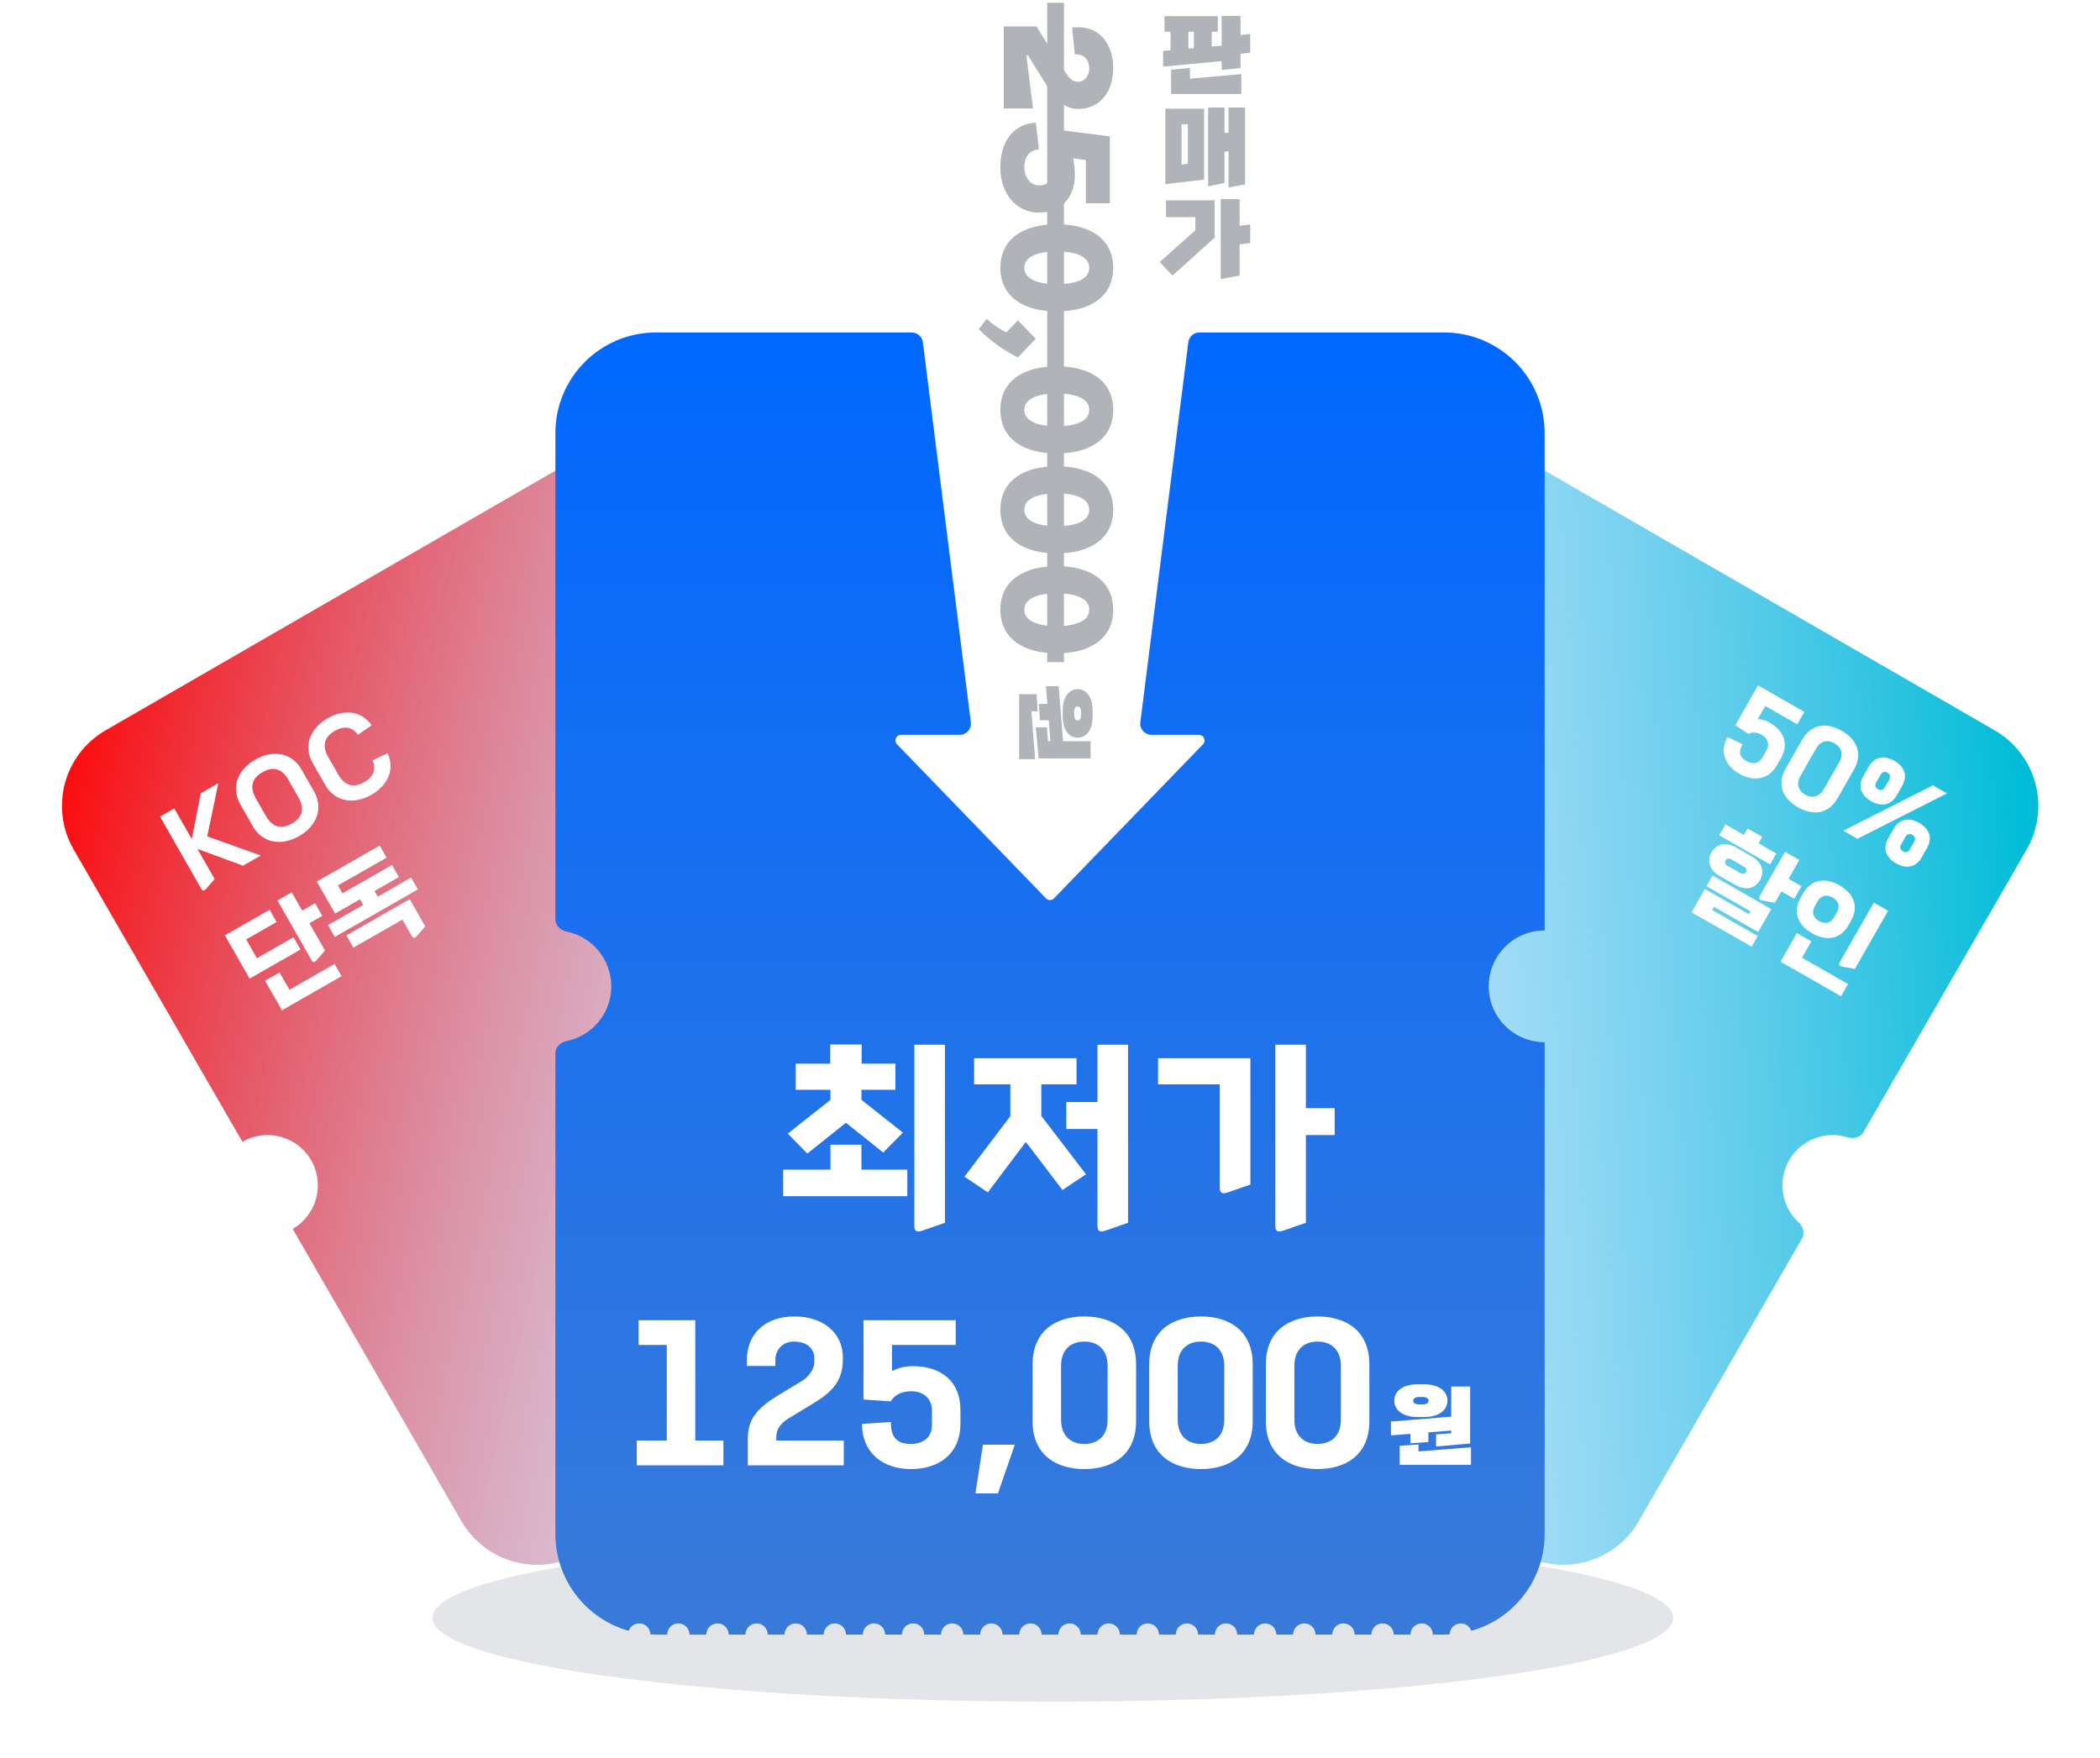 <svg width="504" height="422" viewBox="0 0 504 422" fill="none" xmlns="http://www.w3.org/2000/svg">
<path fill-rule="evenodd" clip-rule="evenodd" d="M25.337 175.295C15.324 181.076 11.893 193.88 17.674 203.893L58.178 274.046C58.178 274.047 58.178 274.047 58.178 274.046V274.046C63.952 270.713 71.335 272.691 74.669 278.465C78.003 284.239 76.024 291.622 70.251 294.956V294.956C70.25 294.956 70.25 294.956 70.25 294.957L110.753 365.11C116.534 375.123 129.337 378.553 139.35 372.772L258.749 303.838C268.762 298.057 272.192 285.253 266.411 275.24L227.249 207.41C226.509 206.127 224.87 205.722 223.456 206.163C218.185 207.806 212.295 205.649 209.419 200.668C206.543 195.686 207.62 189.507 211.679 185.764C212.768 184.759 213.236 183.138 212.495 181.855L173.333 114.023C167.552 104.01 154.748 100.58 144.735 106.361L25.337 175.295Z" fill="url(#paint0_linear_18793_687)"/>
<path fill-rule="evenodd" clip-rule="evenodd" d="M478.727 175.295C488.74 181.076 492.171 193.88 486.39 203.893L447.228 271.723C446.487 273.006 444.849 273.412 443.434 272.971C438.163 271.327 432.272 273.483 429.396 278.465C426.52 283.447 427.598 289.627 431.657 293.37C432.746 294.374 433.214 295.996 432.473 297.279L393.311 365.11C387.53 375.123 374.727 378.553 364.714 372.772L245.316 303.838C235.303 298.057 231.872 285.253 237.653 275.24L276.815 207.41C277.556 206.127 279.194 205.722 280.609 206.163C285.879 207.806 291.77 205.65 294.647 200.668C297.523 195.686 296.445 189.506 292.386 185.763C291.297 184.759 290.829 183.137 291.57 181.854L330.732 114.023C336.513 104.01 349.316 100.58 359.329 106.361L478.727 175.295Z" fill="url(#paint1_linear_18793_687)"/>
<g filter="url(#filter0_f_18793_687)">
<path d="M401.559 388.304C401.559 399.416 334.9 408.424 252.671 408.424C170.443 408.424 103.783 399.416 103.783 388.304C103.783 377.192 170.443 368.184 252.671 368.184C334.9 368.184 401.559 377.192 401.559 388.304Z" fill="#465464" fill-opacity="0.15"/>
</g>
<g filter="url(#filter1_b_18793_687)">
<path fill-rule="evenodd" clip-rule="evenodd" d="M230.342 176.373C231.957 176.373 233.206 174.956 233.003 173.354L221.482 82.143C221.313 80.802 220.172 79.797 218.821 79.797H157.437C144.103 79.797 133.293 90.607 133.293 103.941L133.293 220.637C133.293 222.118 134.506 223.292 135.959 223.584C142.09 224.821 146.706 230.238 146.706 236.733C146.706 243.228 142.09 248.645 135.959 249.881C134.506 250.174 133.293 251.347 133.293 252.829L133.293 368.184C133.293 379.247 140.734 388.572 150.885 391.428C151.255 390.389 152.247 389.645 153.413 389.645C154.882 389.645 156.076 390.826 156.095 392.291C156.539 392.315 156.987 392.328 157.437 392.328L160.119 392.328C160.119 390.846 161.321 389.645 162.802 389.645C164.284 389.645 165.485 390.846 165.485 392.328H169.509C169.509 390.846 170.71 389.645 172.191 389.645C173.673 389.645 174.874 390.846 174.874 392.328H178.898C178.898 390.846 180.099 389.645 181.581 389.645C183.062 389.645 184.263 390.846 184.263 392.328H188.287C188.287 390.846 189.489 389.645 190.97 389.645C192.452 389.645 193.653 390.846 193.653 392.328H197.677C197.677 390.846 198.878 389.645 200.359 389.645C201.841 389.645 203.042 390.846 203.042 392.328H207.066C207.066 390.846 208.267 389.645 209.749 389.645C211.23 389.645 212.431 390.846 212.431 392.328H216.455C216.455 390.846 217.657 389.645 219.138 389.645C220.62 389.645 221.821 390.846 221.821 392.328H225.845C225.845 390.846 227.046 389.645 228.527 389.645C230.009 389.645 231.21 390.846 231.21 392.328H235.234C235.234 390.846 236.435 389.645 237.917 389.645C239.398 389.645 240.599 390.846 240.599 392.328H244.623C244.623 390.846 245.825 389.645 247.306 389.645C248.788 389.645 249.989 390.846 249.989 392.328H254.013C254.013 390.846 255.214 389.645 256.695 389.645C258.177 389.645 259.378 390.846 259.378 392.328H263.402C263.402 390.846 264.603 389.645 266.085 389.645C267.566 389.645 268.767 390.846 268.767 392.328H272.791C272.791 390.846 273.993 389.645 275.474 389.645C276.956 389.645 278.157 390.846 278.157 392.328H282.181C282.181 390.846 283.382 389.645 284.863 389.645C286.345 389.645 287.546 390.846 287.546 392.328H291.57C291.57 390.846 292.771 389.645 294.253 389.645C295.734 389.645 296.935 390.846 296.935 392.328H300.959C300.959 390.846 302.161 389.645 303.642 389.645C305.124 389.645 306.325 390.846 306.325 392.328H310.349C310.349 390.846 311.55 389.645 313.031 389.645C314.513 389.645 315.714 390.846 315.714 392.328H319.738C319.738 390.846 320.939 389.645 322.421 389.645C323.902 389.645 325.103 390.846 325.103 392.328H329.127C329.127 390.846 330.329 389.645 331.81 389.645C333.292 389.645 334.493 390.846 334.493 392.328H338.517C338.517 390.846 339.718 389.645 341.199 389.645C342.681 389.645 343.882 390.846 343.882 392.328L346.565 392.328C347.015 392.328 347.462 392.315 347.906 392.291C347.926 390.826 349.119 389.645 350.589 389.645C351.755 389.645 352.747 390.389 353.117 391.428C363.268 388.573 370.709 379.247 370.709 368.184V250.146L370.709 250.146C363.301 250.146 357.295 244.141 357.295 236.733C357.295 229.325 363.301 223.32 370.709 223.32L370.709 223.319V103.941C370.709 90.606 359.899 79.797 346.565 79.797H287.864C286.513 79.797 285.372 80.802 285.203 82.143L273.681 173.354C273.479 174.956 274.728 176.373 276.343 176.373H287.752C288.937 176.373 289.54 177.795 288.717 178.647L252.964 215.616C252.437 216.161 251.563 216.161 251.036 215.616L215.284 178.647C214.46 177.795 215.063 176.373 216.248 176.373H230.342Z" fill="url(#paint2_linear_18793_687)"/>
</g>
<g filter="url(#filter2_d_18793_687)">
<path d="M313.421 293.483L308.013 295.366C306.661 295.849 306.082 295.511 306.082 294.256V250.748H313.421V265.959H320.327V272.429H313.421V293.483ZM292.754 260.261H277.93V253.983H300.094V284.308L294.686 286.191C293.334 286.674 292.754 286.336 292.754 285.081V260.261Z" fill="white"/>
</g>
<g filter="url(#filter3_d_18793_687)">
<path d="M260.639 281.846L254.989 285.612L246.2 274.071L237.074 286.191L231.473 282.425L242.482 267.89V260.261H233.79V253.983H258.369V260.261H249.919V267.842L260.639 281.846ZM270.731 293.483L265.323 295.366C263.97 295.849 263.391 295.511 263.391 294.256V270.981H255.906V264.51H263.391V250.748H270.731V293.483Z" fill="white"/>
</g>
<g filter="url(#filter4_d_18793_687)">
<path d="M216.694 271.85L211.962 276.631L203.029 269.484L193.757 276.872L189.074 272.092L199.311 263.979V261.565H190.957V255.288H199.262V250.7H206.795V255.288H214.908V261.565H206.747V263.979L216.694 271.85ZM226.786 293.483L221.378 295.367C220.026 295.849 219.447 295.511 219.447 294.256V250.748H226.786V293.483ZM217.757 287.109H187.963V280.735H199.311V274.748H206.747V280.735H217.757V287.109Z" fill="white"/>
</g>
<g filter="url(#filter5_d_18793_687)">
<path d="M352.838 346.459L344.658 347.187V344.277L348.296 343.99V343.351L342.806 343.792V346.107L338.484 346.415V344.144L333.832 344.519V341.19L348.296 340.021V332.789H352.838V346.459ZM341.924 340.109H340.116C336.831 340.109 334.626 338.544 334.626 336.185C334.626 333.825 336.831 332.26 340.116 332.26H341.924C345.187 332.26 347.392 333.825 347.392 336.185C347.392 338.544 345.187 340.109 341.924 340.109ZM353.037 351.575H335.927V346.989L340.447 346.702V348.356L353.037 347.363V351.575ZM340.535 337.089H341.483C342.233 337.089 342.872 336.802 342.872 336.185C342.872 335.633 342.233 335.303 341.483 335.303H340.535C339.785 335.303 339.168 335.633 339.168 336.185C339.168 336.802 339.785 337.089 340.535 337.089Z" fill="white"/>
</g>
<path d="M253.582 150.279L253.675 150.279C257.67 150.279 261.42 149.296 261.42 146.345C261.42 143.394 257.67 142.411 253.675 142.411L253.582 142.411C249.648 142.411 245.837 143.394 245.837 146.345C245.837 149.296 249.648 150.279 253.582 150.279ZM253.767 156.796L253.459 156.796C246.052 156.796 240.089 153.568 240.089 146.345C240.089 139.122 246.052 135.895 253.459 135.895L253.767 135.895C261.205 135.895 267.168 139.122 267.168 146.345C267.168 153.568 261.205 156.796 253.767 156.796Z" fill="#B0B3B8"/>
<path d="M253.582 126.296L253.675 126.296C257.67 126.296 261.42 125.312 261.42 122.362C261.42 119.411 257.67 118.427 253.675 118.427L253.582 118.427C249.648 118.427 245.837 119.411 245.837 122.362C245.837 125.312 249.648 126.296 253.582 126.296ZM253.767 132.812L253.459 132.812C246.052 132.812 240.089 129.585 240.089 122.362C240.089 115.138 246.052 111.911 253.459 111.911L253.767 111.911C261.205 111.911 267.168 115.138 267.168 122.362C267.168 129.585 261.205 132.812 253.767 132.812Z" fill="#B0B3B8"/>
<path d="M253.582 102.314L253.675 102.314C257.67 102.314 261.42 101.33 261.42 98.379C261.42 95.428 257.67 94.445 253.675 94.445L253.582 94.445C249.648 94.445 245.837 95.428 245.837 98.379C245.837 101.33 249.648 102.314 253.582 102.314ZM253.767 108.83L253.459 108.83C246.052 108.83 240.089 105.602 240.089 98.379C240.089 91.156 246.052 87.929 253.459 87.929L253.767 87.929C261.205 87.929 267.168 91.156 267.168 98.379C267.168 105.602 261.205 108.83 253.767 108.83Z" fill="#B0B3B8"/>
<path d="M234.925 79.012L236.8 76.553C238.275 77.874 239.874 78.981 241.503 79.78L244.3 76.891L248.572 81.317L244.3 85.774C240.98 84.206 237.384 81.594 234.925 79.012Z" fill="#B0B3B8"/>
<path d="M253.582 68.215L253.675 68.215C257.67 68.215 261.42 67.231 261.42 64.281C261.42 61.33 257.67 60.346 253.675 60.346L253.582 60.346C249.648 60.346 245.837 61.33 245.837 64.281C245.837 67.231 249.648 68.215 253.582 68.215ZM253.767 74.731L253.459 74.731C246.052 74.731 240.089 71.504 240.089 64.281C240.089 57.057 246.052 53.83 253.459 53.83L253.767 53.83C261.205 53.83 267.168 57.057 267.168 64.281C267.168 71.504 261.205 74.731 253.767 74.731Z" fill="#B0B3B8"/>
<path d="M260.621 48.781L260.621 38.422L257.578 37.992L257.886 40.267C258.654 47.213 254.689 51.025 249.279 51.025C244.423 51.025 240.089 47.121 240.089 40.113C240.089 34.611 242.64 30.123 248.019 29.478L248.603 29.447L249.341 35.84L248.911 35.902C246.698 36.24 245.806 38.176 245.837 40.113C245.868 42.941 247.62 44.508 249.372 44.508C251.708 44.508 252.906 43.094 252.445 39.129L251.585 30.861L266.369 32.736L266.369 48.781L260.621 48.781Z" fill="#B0B3B8"/>
<path d="M240.888 26.027L240.888 6.355L248.757 6.355L255.549 17.175C256.564 18.712 257.363 19.634 258.715 19.634C260.344 19.634 261.42 18.158 261.42 16.406C261.42 14.593 260.344 13.056 258.377 13.056L257.947 13.056L257.301 6.54L258.869 6.54C264.094 6.54 267.168 10.751 267.168 16.406C267.168 21.816 264.156 26.15 258.715 26.15C254.935 26.15 252.752 22.984 250.57 19.48L246.697 13.241L246.328 13.241L247.927 26.027L240.888 26.027Z" fill="#B0B3B8"/>
<path d="M249.263 182.035L248.599 174.57L251.255 174.57L251.517 177.89L252.1 177.89L251.698 172.88L249.585 172.88L249.304 168.937L251.376 168.937L251.034 164.691L254.072 164.691L255.138 177.89L261.738 177.89L261.738 182.035L249.263 182.035ZM255.058 172.075L255.058 170.426C255.058 167.428 256.487 165.416 258.639 165.416C260.792 165.416 262.221 167.428 262.221 170.426L262.221 172.075C262.221 175.053 260.792 177.065 258.639 177.065C256.487 177.065 255.058 175.053 255.058 172.075ZM244.596 182.216L244.596 166.603L248.781 166.603L249.042 170.727L247.533 170.727L248.439 182.216L244.596 182.216ZM257.814 170.808L257.814 171.673C257.814 172.357 258.076 172.941 258.639 172.941C259.142 172.941 259.444 172.357 259.444 171.673L259.444 170.808C259.444 170.124 259.142 169.56 258.639 169.56C258.076 169.56 257.814 170.124 257.814 170.808Z" fill="#B0B3B8"/>
<path d="M251.33 0.658H255.354V158.936H251.33V0.658Z" fill="#B0B3B8"/>
<path d="M281.393 66.143L278.338 62.89L286.889 55.262V52.118H279.855V48.074H291.527V57.02L281.393 66.143ZM292.978 67V47.788H297.506V54.163L300.056 53.877V58.361L297.506 58.647V66.121L292.978 67Z" fill="#B0B3B8"/>
<path d="M279.68 44.205V26.091H288.978V43.105L279.68 44.205ZM294.847 45.018V36.291L293.88 36.401V43.919L289.945 44.71V25.806L293.88 25.806V31.917L294.847 31.807V25.806H298.826V44.248L294.847 45.018ZM285.087 29.806H283.57V39.5L285.087 39.303V29.806Z" fill="#B0B3B8"/>
<path d="M293.197 16.794V14.661L279.15 16.002V12.221L280.931 12.067V7.605H279.48V3.89L292.274 3.89V7.605H290.823V11.166L293.197 10.946V3.824L297.725 3.824V8.418L300.055 8.155V12.639L297.725 12.903V16.332L293.197 16.794ZM281.063 22.553V16.728L285.591 16.31V18.882L297.923 17.783V22.553L281.063 22.553ZM286.536 7.605L285.217 7.605V11.672L286.536 11.562V7.605Z" fill="#B0B3B8"/>
<path d="M173.615 351.7H152.825V345.76H160.025V322.81H153.275V316.87H166.865V345.76H173.615V351.7ZM202.508 351.7H179.468V345.355C179.468 340.63 181.673 338.02 186.758 334.915L192.608 331.36C193.913 330.55 195.443 328.75 195.443 326.905V326.095C195.443 323.62 193.688 322 190.538 322C187.973 322 186.083 323.8 186.083 326.5V327.85H179.243V326.59C179.243 319.795 183.923 315.97 190.673 315.97C197.468 315.97 202.283 319.84 202.283 325.78V326.455C202.283 331.765 199.133 334.465 195.308 336.76L189.458 340.315C187.253 341.665 186.308 342.97 186.308 345.04V345.76H202.508V351.7ZM230.501 341.845C230.501 348.64 225.641 352.6 218.666 352.6C211.691 352.6 206.876 348.55 206.876 341.755L213.806 341.305C213.806 344.41 214.796 346.57 218.531 346.57C221.816 346.57 223.661 344.815 223.661 342.07V338.425C223.661 335.725 221.636 333.925 218.756 333.925C215.741 333.925 214.346 335.365 213.761 336.355L207.236 335.905V316.87H229.376V322.81H214.076V329.11C215.426 328.345 217.271 327.895 219.026 327.895C225.911 327.895 230.501 331.585 230.501 338.38V341.845ZM243.554 346.75L239.504 358.45H234.104L235.904 346.75H243.554ZM272.661 341.125C272.661 349.09 267.126 352.6 260.241 352.6C253.356 352.6 247.821 349.09 247.821 341.125V327.445C247.821 319.48 253.356 315.97 260.241 315.97C267.126 315.97 272.661 319.48 272.661 327.445V341.125ZM265.821 340.765V327.805C265.821 323.8 263.346 322 260.241 322C257.136 322 254.661 323.8 254.661 327.805V340.765C254.661 344.77 257.136 346.57 260.241 346.57C263.346 346.57 265.821 344.77 265.821 340.765ZM300.654 341.125C300.654 349.09 295.119 352.6 288.234 352.6C281.349 352.6 275.814 349.09 275.814 341.125V327.445C275.814 319.48 281.349 315.97 288.234 315.97C295.119 315.97 300.654 319.48 300.654 327.445V341.125ZM293.814 340.765V327.805C293.814 323.8 291.339 322 288.234 322C285.129 322 282.654 323.8 282.654 327.805V340.765C282.654 344.77 285.129 346.57 288.234 346.57C291.339 346.57 293.814 344.77 293.814 340.765ZM328.647 341.125C328.647 349.09 323.112 352.6 316.227 352.6C309.342 352.6 303.807 349.09 303.807 341.125V327.445C303.807 319.48 309.342 315.97 316.227 315.97C323.112 315.97 328.647 319.48 328.647 327.445V341.125ZM321.807 340.765V327.805C321.807 323.8 319.332 322 316.227 322C313.122 322 310.647 323.8 310.647 327.805V340.765C310.647 344.77 313.122 346.57 316.227 346.57C319.332 346.57 321.807 344.77 321.807 340.765Z" fill="white"/>
<path d="M51.517 210.982L49.492 213.307C48.989 213.894 48.628 213.891 48.292 213.304L38.396 195.991L41.827 194.03L46.02 201.366L48.193 190.391L52.391 187.991L49.735 200.74L62.603 205.333L58.337 207.772L47.388 203.758L51.517 210.982ZM75.353 189.93C77.727 194.083 75.925 198.318 71.772 200.692C67.618 203.066 63.055 202.47 60.681 198.317L57.687 193.08C55.313 188.926 57.115 184.692 61.269 182.318C65.422 179.944 69.985 180.54 72.359 184.693L75.353 189.93ZM71.612 191.349L69.238 187.196C67.677 184.465 65.571 183.872 62.998 185.343C60.424 186.813 59.867 188.929 61.428 191.66L63.802 195.814C65.363 198.545 67.469 199.138 70.043 197.667C72.616 196.196 73.173 194.081 71.612 191.349ZM93.023 180.788C94.846 184.657 93.047 188.531 89.142 190.763C84.988 193.137 80.425 192.541 78.051 188.388L75.058 183.151C72.683 178.997 74.486 174.763 78.639 172.389C82.544 170.157 86.795 170.572 89.204 174.106L85.905 176.351C84.493 174.404 82.58 174.149 80.368 175.414C77.795 176.884 77.237 179 78.798 181.731L81.172 185.885C82.734 188.616 84.84 189.209 87.413 187.738C89.625 186.474 90.376 184.697 89.415 182.491L93.023 180.788ZM70.442 224.968L72.12 227.902L59.908 234.882L53.973 224.499L64.717 218.357L66.395 221.292L59.081 225.472L61.662 229.987L70.442 224.968ZM78.002 228.133L75.977 230.459C75.474 231.046 75.113 231.043 74.777 230.456L66.584 216.122L70.015 214.161L72.531 218.563L75.624 216.795L77.353 219.82L74.26 221.587L78.002 228.133ZM81.979 234.305L67.668 242.486L63.617 235.398L67.093 233.411L69.467 237.564L80.302 231.371L81.979 234.305ZM100.292 213.476L80.338 224.882L78.712 222.037L87.177 217.199L86.403 215.845L80.421 219.264L76.034 211.589L91.135 202.957L92.787 205.847L81.117 212.517L82.2 214.413L94.096 207.614L95.748 210.503L89.879 213.858L90.653 215.212L98.666 210.632L100.292 213.476ZM96.584 220.716L84.801 227.451L83.124 224.517L98.338 215.82L102.067 222.344L100.042 224.669C99.539 225.256 99.178 225.253 98.842 224.666L96.584 220.716Z" fill="white"/>
<path d="M426.443 183.707C424.495 187.115 420.922 187.708 417.423 185.709C413.924 183.709 412.67 180.297 414.618 176.888L418.223 178.649C417.333 180.207 417.21 181.574 419.084 182.645C420.732 183.587 422.16 183.236 422.947 181.859L423.992 180.03C424.767 178.676 424.267 177.192 422.822 176.367C421.31 175.502 420.197 175.825 419.62 176.154L416.476 174.057L421.933 164.509L433.039 170.856L431.336 173.836L423.661 169.449L421.855 172.61C422.752 172.613 423.806 172.916 424.686 173.419C428.14 175.393 429.385 178.56 427.436 181.969L426.443 183.707ZM441.03 191.565C438.747 195.56 434.964 195.734 431.51 193.76C428.056 191.786 426.286 188.439 428.57 184.443L432.492 177.581C434.775 173.586 438.558 173.412 442.012 175.386C445.466 177.36 447.236 180.707 444.952 184.703L441.03 191.565ZM437.702 189.423L441.418 182.922C442.566 180.913 441.841 179.301 440.283 178.41C438.726 177.52 436.968 177.714 435.82 179.723L432.104 186.224C430.956 188.233 431.681 189.845 433.239 190.735C434.796 191.626 436.554 191.432 437.702 189.423ZM461.202 205.789C459.693 208.431 457.245 208.469 455.055 207.218C452.866 205.966 451.657 203.838 453.166 201.196L454.456 198.939C455.966 196.298 458.414 196.26 460.603 197.511C462.793 198.763 464.002 200.891 462.492 203.532L461.202 205.789ZM458.365 203.838L459.371 202.077C459.797 201.333 459.619 200.752 458.965 200.378C458.31 200.004 457.72 200.146 457.294 200.89L456.288 202.651C455.862 203.396 456.039 203.977 456.694 204.351C457.349 204.725 457.939 204.583 458.365 203.838ZM455.231 190.877C453.722 193.518 451.274 193.557 449.084 192.305C446.895 191.054 445.686 188.925 447.195 186.284L448.485 184.027C449.995 181.386 452.442 181.347 454.632 182.599C456.822 183.85 458.031 185.979 456.521 188.62L455.231 190.877ZM452.393 188.926L453.4 187.165C453.825 186.42 453.648 185.84 452.993 185.465C452.339 185.091 451.749 185.233 451.323 185.978L450.317 187.739C449.891 188.484 450.068 189.064 450.723 189.438C451.377 189.812 451.968 189.671 452.393 188.926ZM467.286 190.43L445.788 201.322L442.402 199.386L463.9 188.495L467.286 190.43ZM420.397 227.215L405.973 218.971L409.173 213.373L419.759 219.424L420.146 218.747L409.56 212.696L411.017 210.145L425.103 218.196L421.955 223.703L411.368 217.653L410.93 218.42L421.855 224.664L420.397 227.215ZM422.405 211.233C421.45 212.903 419.36 214.045 416.471 212.393L412.769 210.277C409.879 208.626 409.802 206.246 410.757 204.576C411.711 202.905 413.801 201.764 416.691 203.415L420.393 205.531C423.282 207.182 423.359 209.562 422.405 211.233ZM425.968 216.683L422.936 216.119C422.175 215.983 421.995 215.67 422.33 215.083L428.407 204.451L431.838 206.412L429.257 210.927L432.35 212.695L430.621 215.719L427.529 213.952L425.968 216.683ZM424.827 207.466L412.615 200.487L414.111 197.868L418.536 200.397L419.426 198.839L422.947 200.852L422.057 202.409L426.323 204.848L424.827 207.466ZM419.019 209.298C419.302 208.801 419.096 208.324 418.554 208.014L415.484 206.259C414.943 205.95 414.427 206.014 414.143 206.511C413.859 207.007 414.065 207.485 414.607 207.794L417.677 209.549C418.219 209.859 418.735 209.794 419.019 209.298ZM441.863 239.124L427.325 230.816L431.247 223.953L434.724 225.94L432.479 229.868L443.54 236.19L441.863 239.124ZM443.702 221.968C441.548 225.738 438.039 225.799 434.901 224.005C431.764 222.212 430.035 219.158 432.19 215.388L432.68 214.53C434.835 210.761 438.343 210.7 441.481 212.493C444.619 214.286 446.347 217.34 444.193 221.11L443.702 221.968ZM440.194 220.142L440.839 219.014C441.716 217.479 441.158 216.202 439.804 215.428C438.45 214.653 437.066 214.821 436.189 216.356L435.544 217.485C434.666 219.02 435.224 220.297 436.579 221.071C437.933 221.845 439.316 221.677 440.194 220.142ZM445.162 232.565L442.131 232.001C441.37 231.865 441.189 231.552 441.525 230.965L449.717 216.631L453.148 218.592L445.162 232.565Z" fill="white"/>
<defs>
<filter id="filter0_f_18793_687" x="93.052" y="357.453" width="319.237" height="61.702" filterUnits="userSpaceOnUse" color-interpolation-filters="sRGB">
<feFlood flood-opacity="0" result="BackgroundImageFix"/>
<feBlend mode="normal" in="SourceGraphic" in2="BackgroundImageFix" result="shape"/>
<feGaussianBlur stdDeviation="5.365" result="effect1_foregroundBlur_18793_687"/>
</filter>
<filter id="filter1_b_18793_687" x="126.586" y="73.09" width="250.829" height="325.944" filterUnits="userSpaceOnUse" color-interpolation-filters="sRGB">
<feFlood flood-opacity="0" result="BackgroundImageFix"/>
<feGaussianBlur in="BackgroundImageFix" stdDeviation="3.353"/>
<feComposite in2="SourceAlpha" operator="in" result="effect1_backgroundBlur_18793_687"/>
<feBlend mode="normal" in="SourceGraphic" in2="effect1_backgroundBlur_18793_687" result="shape"/>
</filter>
<filter id="filter2_d_18793_687" x="272.564" y="245.383" width="53.127" height="55.56" filterUnits="userSpaceOnUse" color-interpolation-filters="sRGB">
<feFlood flood-opacity="0" result="BackgroundImageFix"/>
<feColorMatrix in="SourceAlpha" type="matrix" values="0 0 0 0 0 0 0 0 0 0 0 0 0 0 0 0 0 0 127 0" result="hardAlpha"/>
<feOffset/>
<feGaussianBlur stdDeviation="2.683"/>
<feComposite in2="hardAlpha" operator="out"/>
<feColorMatrix type="matrix" values="0 0 0 0 0 0 0 0 0 0 0 0 0 0 0 0 0 0 0.05 0"/>
<feBlend mode="normal" in2="BackgroundImageFix" result="effect1_dropShadow_18793_687"/>
<feBlend mode="normal" in="SourceGraphic" in2="effect1_dropShadow_18793_687" result="shape"/>
</filter>
<filter id="filter3_d_18793_687" x="226.107" y="245.383" width="49.989" height="55.56" filterUnits="userSpaceOnUse" color-interpolation-filters="sRGB">
<feFlood flood-opacity="0" result="BackgroundImageFix"/>
<feColorMatrix in="SourceAlpha" type="matrix" values="0 0 0 0 0 0 0 0 0 0 0 0 0 0 0 0 0 0 127 0" result="hardAlpha"/>
<feOffset/>
<feGaussianBlur stdDeviation="2.683"/>
<feComposite in2="hardAlpha" operator="out"/>
<feColorMatrix type="matrix" values="0 0 0 0 0 0 0 0 0 0 0 0 0 0 0 0 0 0 0.05 0"/>
<feBlend mode="normal" in2="BackgroundImageFix" result="effect1_dropShadow_18793_687"/>
<feBlend mode="normal" in="SourceGraphic" in2="effect1_dropShadow_18793_687" result="shape"/>
</filter>
<filter id="filter4_d_18793_687" x="182.598" y="245.335" width="49.555" height="55.608" filterUnits="userSpaceOnUse" color-interpolation-filters="sRGB">
<feFlood flood-opacity="0" result="BackgroundImageFix"/>
<feColorMatrix in="SourceAlpha" type="matrix" values="0 0 0 0 0 0 0 0 0 0 0 0 0 0 0 0 0 0 127 0" result="hardAlpha"/>
<feOffset/>
<feGaussianBlur stdDeviation="2.683"/>
<feComposite in2="hardAlpha" operator="out"/>
<feColorMatrix type="matrix" values="0 0 0 0 0 0 0 0 0 0 0 0 0 0 0 0 0 0 0.05 0"/>
<feBlend mode="normal" in2="BackgroundImageFix" result="effect1_dropShadow_18793_687"/>
<feBlend mode="normal" in="SourceGraphic" in2="effect1_dropShadow_18793_687" result="shape"/>
</filter>
<filter id="filter5_d_18793_687" x="328.467" y="326.894" width="29.936" height="30.046" filterUnits="userSpaceOnUse" color-interpolation-filters="sRGB">
<feFlood flood-opacity="0" result="BackgroundImageFix"/>
<feColorMatrix in="SourceAlpha" type="matrix" values="0 0 0 0 0 0 0 0 0 0 0 0 0 0 0 0 0 0 127 0" result="hardAlpha"/>
<feOffset/>
<feGaussianBlur stdDeviation="2.683"/>
<feComposite in2="hardAlpha" operator="out"/>
<feColorMatrix type="matrix" values="0 0 0 0 0 0 0 0 0 0 0 0 0 0 0 0 0 0 0.05 0"/>
<feBlend mode="normal" in2="BackgroundImageFix" result="effect1_dropShadow_18793_687"/>
<feBlend mode="normal" in="SourceGraphic" in2="effect1_dropShadow_18793_687" result="shape"/>
</filter>
<linearGradient id="paint0_linear_18793_687" x1="7.207" y1="185.763" x2="286.431" y2="248.129" gradientUnits="userSpaceOnUse">
<stop stop-color="#FF0000"/>
<stop offset="1" stop-color="#72B1FF" stop-opacity="0.05"/>
</linearGradient>
<linearGradient id="paint1_linear_18793_687" x1="486.064" y1="185.763" x2="245.632" y2="201.111" gradientUnits="userSpaceOnUse">
<stop stop-color="#00BDD7"/>
<stop offset="1" stop-color="#72B1FF" stop-opacity="0.05"/>
</linearGradient>
<linearGradient id="paint2_linear_18793_687" x1="252.001" y1="79.797" x2="252.001" y2="392.328" gradientUnits="userSpaceOnUse">
<stop stop-color="#0068FF"/>
<stop offset="1" stop-color="#397AD9"/>
<stop offset="1" stop-color="#004BB8"/>
</linearGradient>
</defs>
</svg>
